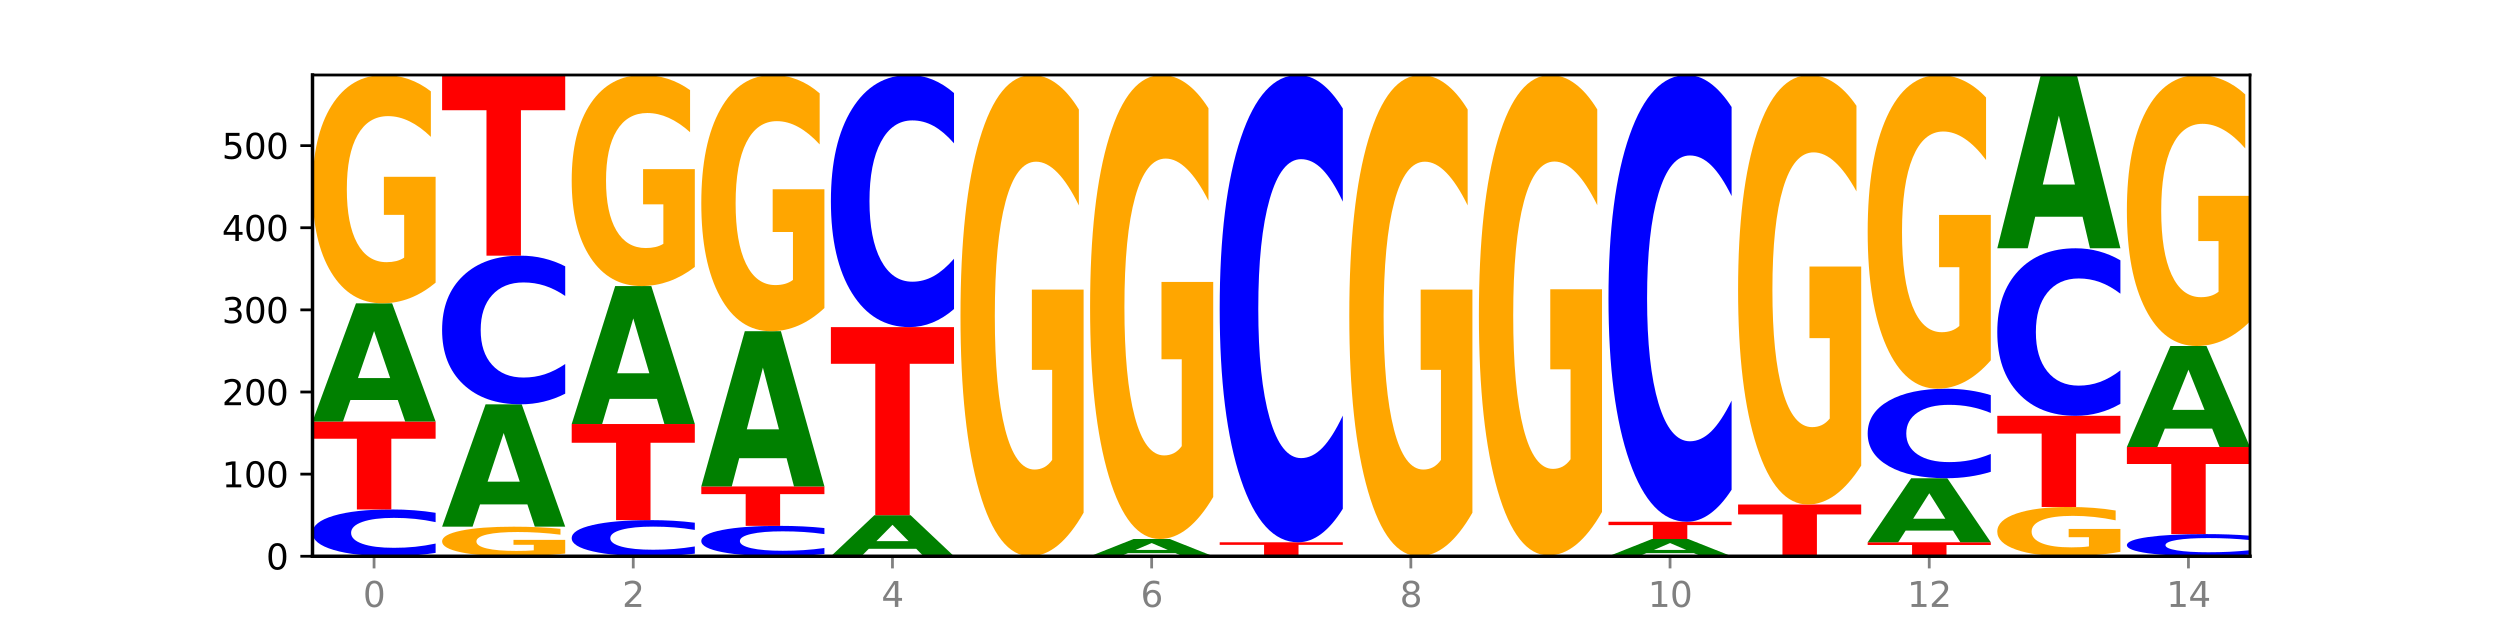 <?xml version="1.0" encoding="utf-8" standalone="no"?>
<!DOCTYPE svg PUBLIC "-//W3C//DTD SVG 1.1//EN"
  "http://www.w3.org/Graphics/SVG/1.1/DTD/svg11.dtd">
<svg xmlns:xlink="http://www.w3.org/1999/xlink" width="720pt" height="180pt" viewBox="0 0 720 180" xmlns="http://www.w3.org/2000/svg" version="1.1">
 <defs>
  <style type="text/css">*{stroke-linejoin: round; stroke-linecap: butt}</style>
 </defs>
 <g id="figure_1">
  <g id="patch_1">
   <path d="M 0 180 
L 720 180 
L 720 0 
L 0 0 
z
" style="fill: #ffffff"/>
  </g>
  <g id="axes_1">
   <g id="patch_2">
    <path d="M 90 160.2 
L 648 160.2 
L 648 21.6 
L 90 21.6 
z
" style="fill: #ffffff"/>
   </g>
   <g id="line2d_1">
    <path d="M 90 160.2 
L 648 160.2 
" clip-path="url(#p81267a0e84)" style="fill: none; stroke: #000000; stroke-width: 0.5; stroke-linecap: square"/>
   </g>
   <g id="patch_3">
    <path d="M 125.458 159.234 
Q 122.492 159.713 119.285 159.955 
Q 116.078 160.2 112.585 160.2 
Q 102.168 160.2 96.084 158.384 
Q 90 156.569 90 153.463 
Q 90 150.347 96.084 148.534 
Q 102.168 146.718 112.585 146.718 
Q 116.078 146.718 119.285 146.963 
Q 122.492 147.206 125.458 147.685 
L 125.458 150.372 
Q 122.465 149.737 119.562 149.442 
Q 116.658 149.147 113.451 149.147 
Q 107.698 149.147 104.401 150.297 
Q 101.114 151.444 101.114 153.463 
Q 101.114 155.474 104.401 156.624 
Q 107.698 157.772 113.451 157.772 
Q 116.658 157.772 119.562 157.476 
Q 122.465 157.178 125.458 156.543 
L 125.458 159.234 
z
" clip-path="url(#p81267a0e84)" style="fill: #0000ff"/>
   </g>
   <g id="patch_4">
    <path d="M 90 121.411 
L 125.458 121.411 
L 125.458 126.347 
L 112.701 126.347 
L 112.701 146.718 
L 102.781 146.718 
L 102.781 126.347 
L 90 126.347 
L 90 121.411 
z
" clip-path="url(#p81267a0e84)" style="fill: #ff0000"/>
   </g>
   <g id="patch_5">
    <path d="M 114.562 115.206 
L 100.925 115.206 
L 98.772 121.411 
L 90 121.411 
L 102.527 87.352 
L 112.931 87.352 
L 125.458 121.411 
L 116.693 121.411 
L 114.562 115.206 
z
M 103.1 108.885 
L 112.365 108.885 
L 107.74 95.338 
L 103.1 108.885 
z
" clip-path="url(#p81267a0e84)" style="fill: #008000"/>
   </g>
   <g id="patch_6">
    <path d="M 125.458 81.403 
Q 121.882 84.378 118.036 85.872 
Q 114.19 87.352 110.089 87.352 
Q 100.823 87.352 95.412 78.497 
Q 90 69.641 90 54.496 
Q 90 39.176 95.507 30.388 
Q 101.022 21.6 110.614 21.6 
Q 114.309 21.6 117.694 22.795 
Q 121.088 23.977 124.091 26.313 
L 124.091 39.42 
Q 120.992 36.418 117.925 34.938 
Q 114.857 33.444 111.774 33.444 
Q 106.068 33.444 102.977 38.904 
Q 99.886 44.35 99.886 54.496 
Q 99.886 64.547 102.866 70.035 
Q 105.846 75.508 111.329 75.508 
Q 112.823 75.508 114.102 75.196 
Q 115.382 74.87 116.399 74.191 
L 116.399 61.885 
L 110.558 61.885 
L 110.558 50.924 
L 125.458 50.924 
L 125.458 81.403 
z
" clip-path="url(#p81267a0e84)" style="fill: #ffa600"/>
   </g>
   <g id="patch_7">
    <path d="M 162.783 159.43 
Q 159.207 159.815 155.36 160.008 
Q 151.514 160.2 147.414 160.2 
Q 138.148 160.2 132.736 159.053 
Q 127.324 157.906 127.324 155.945 
Q 127.324 153.961 132.831 152.823 
Q 138.346 151.685 147.938 151.685 
Q 151.633 151.685 155.019 151.84 
Q 158.412 151.993 161.416 152.296 
L 161.416 153.993 
Q 158.317 153.604 155.249 153.413 
Q 152.182 153.219 149.098 153.219 
Q 143.393 153.219 140.301 153.926 
Q 137.21 154.631 137.21 155.945 
Q 137.21 157.247 140.19 157.957 
Q 143.17 158.666 148.653 158.666 
Q 150.147 158.666 151.427 158.626 
Q 152.706 158.584 153.723 158.496 
L 153.723 156.902 
L 147.883 156.902 
L 147.883 155.483 
L 162.783 155.483 
L 162.783 159.43 
z
" clip-path="url(#p81267a0e84)" style="fill: #ffa600"/>
   </g>
   <g id="patch_8">
    <path d="M 151.886 145.265 
L 138.25 145.265 
L 136.097 151.685 
L 127.324 151.685 
L 139.852 116.444 
L 150.255 116.444 
L 162.783 151.685 
L 154.018 151.685 
L 151.886 145.265 
z
M 140.425 138.725 
L 149.69 138.725 
L 145.064 124.707 
L 140.425 138.725 
z
" clip-path="url(#p81267a0e84)" style="fill: #008000"/>
   </g>
   <g id="patch_9">
    <path d="M 162.783 113.375 
Q 159.817 114.896 156.609 115.666 
Q 153.402 116.444 149.909 116.444 
Q 139.492 116.444 133.408 110.678 
Q 127.324 104.913 127.324 95.052 
Q 127.324 85.157 133.408 79.4 
Q 139.492 73.634 149.909 73.634 
Q 153.402 73.634 156.609 74.412 
Q 159.817 75.182 162.783 76.703 
L 162.783 85.236 
Q 159.79 83.22 156.886 82.283 
Q 153.983 81.345 150.776 81.345 
Q 145.022 81.345 141.726 84.998 
Q 138.438 88.641 138.438 95.052 
Q 138.438 101.437 141.726 105.089 
Q 145.022 108.733 150.776 108.733 
Q 153.983 108.733 156.886 107.795 
Q 159.79 106.849 162.783 104.833 
L 162.783 113.375 
z
" clip-path="url(#p81267a0e84)" style="fill: #0000ff"/>
   </g>
   <g id="patch_10">
    <path d="M 127.324 21.6 
L 162.783 21.6 
L 162.783 31.748 
L 150.026 31.748 
L 150.026 73.634 
L 140.106 73.634 
L 140.106 31.748 
L 127.324 31.748 
L 127.324 21.6 
z
" clip-path="url(#p81267a0e84)" style="fill: #ff0000"/>
   </g>
   <g id="patch_11">
    <path d="M 200.107 159.454 
Q 197.141 159.824 193.934 160.011 
Q 190.727 160.2 187.233 160.2 
Q 176.817 160.2 170.733 158.798 
Q 164.649 157.397 164.649 155 
Q 164.649 152.594 170.733 151.195 
Q 176.817 149.793 187.233 149.793 
Q 190.727 149.793 193.934 149.982 
Q 197.141 150.169 200.107 150.539 
L 200.107 152.614 
Q 197.114 152.123 194.211 151.896 
Q 191.307 151.668 188.1 151.668 
Q 182.347 151.668 179.05 152.556 
Q 175.762 153.441 175.762 155 
Q 175.762 156.552 179.05 157.44 
Q 182.347 158.325 188.1 158.325 
Q 191.307 158.325 194.211 158.098 
Q 197.114 157.868 200.107 157.377 
L 200.107 159.454 
z
" clip-path="url(#p81267a0e84)" style="fill: #0000ff"/>
   </g>
   <g id="patch_12">
    <path d="M 164.649 122.12 
L 200.107 122.12 
L 200.107 127.517 
L 187.35 127.517 
L 187.35 149.793 
L 177.43 149.793 
L 177.43 127.517 
L 164.649 127.517 
L 164.649 122.12 
z
" clip-path="url(#p81267a0e84)" style="fill: #ff0000"/>
   </g>
   <g id="patch_13">
    <path d="M 189.211 114.882 
L 175.574 114.882 
L 173.421 122.12 
L 164.649 122.12 
L 177.176 82.385 
L 187.58 82.385 
L 200.107 122.12 
L 191.342 122.12 
L 189.211 114.882 
z
M 177.749 107.507 
L 187.014 107.507 
L 182.389 91.702 
L 177.749 107.507 
z
" clip-path="url(#p81267a0e84)" style="fill: #008000"/>
   </g>
   <g id="patch_14">
    <path d="M 200.107 76.886 
Q 196.531 79.635 192.685 81.017 
Q 188.839 82.385 184.738 82.385 
Q 175.472 82.385 170.061 74.199 
Q 164.649 66.012 164.649 52.011 
Q 164.649 37.848 170.156 29.724 
Q 175.671 21.6 185.263 21.6 
Q 188.958 21.6 192.343 22.705 
Q 195.736 23.797 198.74 25.957 
L 198.74 38.074 
Q 195.641 35.299 192.574 33.93 
Q 189.506 32.549 186.423 32.549 
Q 180.717 32.549 177.626 37.597 
Q 174.535 42.632 174.535 52.011 
Q 174.535 61.303 177.515 66.376 
Q 180.495 71.436 185.978 71.436 
Q 187.472 71.436 188.751 71.147 
Q 190.031 70.846 191.048 70.218 
L 191.048 58.842 
L 185.207 58.842 
L 185.207 48.709 
L 200.107 48.709 
L 200.107 76.886 
z
" clip-path="url(#p81267a0e84)" style="fill: #ffa600"/>
   </g>
   <g id="patch_15">
    <path d="M 237.431 159.573 
Q 234.465 159.884 231.258 160.041 
Q 228.051 160.2 224.558 160.2 
Q 214.141 160.2 208.057 159.021 
Q 201.973 157.843 201.973 155.827 
Q 201.973 153.804 208.057 152.627 
Q 214.141 151.449 224.558 151.449 
Q 228.051 151.449 231.258 151.608 
Q 234.465 151.765 237.431 152.076 
L 237.431 153.821 
Q 234.439 153.408 231.535 153.217 
Q 228.632 153.025 225.424 153.025 
Q 219.671 153.025 216.375 153.772 
Q 213.087 154.517 213.087 155.827 
Q 213.087 157.132 216.375 157.879 
Q 219.671 158.624 225.424 158.624 
Q 228.632 158.624 231.535 158.432 
Q 234.439 158.239 237.431 157.826 
L 237.431 159.573 
z
" clip-path="url(#p81267a0e84)" style="fill: #0000ff"/>
   </g>
   <g id="patch_16">
    <path d="M 201.973 140.096 
L 237.431 140.096 
L 237.431 142.31 
L 224.675 142.31 
L 224.675 151.449 
L 214.755 151.449 
L 214.755 142.31 
L 201.973 142.31 
L 201.973 140.096 
z
" clip-path="url(#p81267a0e84)" style="fill: #ff0000"/>
   </g>
   <g id="patch_17">
    <path d="M 226.535 131.953 
L 212.899 131.953 
L 210.745 140.096 
L 201.973 140.096 
L 214.501 95.394 
L 224.904 95.394 
L 237.431 140.096 
L 228.667 140.096 
L 226.535 131.953 
z
M 215.073 123.656 
L 224.339 123.656 
L 219.713 105.875 
L 215.073 123.656 
z
" clip-path="url(#p81267a0e84)" style="fill: #008000"/>
   </g>
   <g id="patch_18">
    <path d="M 237.431 88.717 
Q 233.855 92.056 230.009 93.732 
Q 226.163 95.394 222.063 95.394 
Q 212.797 95.394 207.385 85.455 
Q 201.973 75.516 201.973 58.52 
Q 201.973 41.325 207.48 31.463 
Q 212.995 21.6 222.587 21.6 
Q 226.282 21.6 229.668 22.941 
Q 233.061 24.268 236.065 26.89 
L 236.065 41.599 
Q 232.965 38.231 229.898 36.569 
Q 226.831 34.892 223.747 34.892 
Q 218.041 34.892 214.95 41.02 
Q 211.859 47.133 211.859 58.52 
Q 211.859 69.8 214.839 75.958 
Q 217.819 82.102 223.302 82.102 
Q 224.796 82.102 226.076 81.751 
Q 227.355 81.385 228.372 80.623 
L 228.372 66.812 
L 222.531 66.812 
L 222.531 54.511 
L 237.431 54.511 
L 237.431 88.717 
z
" clip-path="url(#p81267a0e84)" style="fill: #ffa600"/>
   </g>
   <g id="patch_19">
    <path d="M 263.86 158.046 
L 250.223 158.046 
L 248.07 160.2 
L 239.298 160.2 
L 251.825 148.374 
L 262.228 148.374 
L 274.756 160.2 
L 265.991 160.2 
L 263.86 158.046 
z
M 252.398 155.851 
L 261.663 155.851 
L 257.038 151.147 
L 252.398 155.851 
z
" clip-path="url(#p81267a0e84)" style="fill: #008000"/>
   </g>
   <g id="patch_20">
    <path d="M 239.298 94.211 
L 274.756 94.211 
L 274.756 104.775 
L 261.999 104.775 
L 261.999 148.374 
L 252.079 148.374 
L 252.079 104.775 
L 239.298 104.775 
L 239.298 94.211 
z
" clip-path="url(#p81267a0e84)" style="fill: #ff0000"/>
   </g>
   <g id="patch_21">
    <path d="M 274.756 89.007 
Q 271.79 91.586 268.583 92.891 
Q 265.375 94.211 261.882 94.211 
Q 251.465 94.211 245.382 84.432 
Q 239.298 74.652 239.298 57.928 
Q 239.298 41.144 245.382 31.379 
Q 251.465 21.6 261.882 21.6 
Q 265.375 21.6 268.583 22.92 
Q 271.79 24.225 274.756 26.805 
L 274.756 41.279 
Q 271.763 37.859 268.86 36.269 
Q 265.956 34.679 262.749 34.679 
Q 256.995 34.679 253.699 40.874 
Q 250.411 47.054 250.411 57.928 
Q 250.411 68.758 253.699 74.952 
Q 256.995 81.132 262.749 81.132 
Q 265.956 81.132 268.86 79.542 
Q 271.763 77.937 274.756 74.517 
L 274.756 89.007 
z
" clip-path="url(#p81267a0e84)" style="fill: #0000ff"/>
   </g>
   <g id="patch_22">
    <path d="M 312.08 147.66 
Q 308.504 153.93 304.658 157.079 
Q 300.812 160.2 296.711 160.2 
Q 287.445 160.2 282.034 141.533 
Q 276.622 122.866 276.622 90.943 
Q 276.622 58.648 282.129 40.124 
Q 287.644 21.6 297.236 21.6 
Q 300.931 21.6 304.316 24.119 
Q 307.71 26.61 310.713 31.535 
L 310.713 59.163 
Q 307.614 52.836 304.547 49.715 
Q 301.479 46.566 298.396 46.566 
Q 292.69 46.566 289.599 58.075 
Q 286.508 69.556 286.508 90.943 
Q 286.508 112.129 289.488 123.696 
Q 292.468 135.234 297.951 135.234 
Q 299.445 135.234 300.724 134.576 
Q 302.004 133.889 303.021 132.457 
L 303.021 106.518 
L 297.18 106.518 
L 297.18 83.413 
L 312.08 83.413 
L 312.08 147.66 
z
" clip-path="url(#p81267a0e84)" style="fill: #ffa600"/>
   </g>
   <g id="patch_23">
    <path d="M 338.508 159.295 
L 324.872 159.295 
L 322.719 160.2 
L 313.946 160.2 
L 326.474 155.233 
L 336.877 155.233 
L 349.405 160.2 
L 340.64 160.2 
L 338.508 159.295 
z
M 327.047 158.373 
L 336.312 158.373 
L 331.686 156.398 
L 327.047 158.373 
z
" clip-path="url(#p81267a0e84)" style="fill: #008000"/>
   </g>
   <g id="patch_24">
    <path d="M 349.405 143.142 
Q 345.829 149.188 341.982 152.224 
Q 338.136 155.233 334.036 155.233 
Q 324.77 155.233 319.358 137.235 
Q 313.946 119.237 313.946 88.458 
Q 313.946 57.32 319.454 39.46 
Q 324.969 21.6 334.56 21.6 
Q 338.255 21.6 341.641 24.029 
Q 345.034 26.431 348.038 31.179 
L 348.038 57.817 
Q 344.939 51.716 341.871 48.708 
Q 338.804 45.671 335.72 45.671 
Q 330.015 45.671 326.923 56.768 
Q 323.832 67.837 323.832 88.458 
Q 323.832 108.885 326.812 120.037 
Q 329.792 131.162 335.275 131.162 
Q 336.769 131.162 338.049 130.527 
Q 339.328 129.865 340.345 128.484 
L 340.345 103.475 
L 334.505 103.475 
L 334.505 81.198 
L 349.405 81.198 
L 349.405 143.142 
z
" clip-path="url(#p81267a0e84)" style="fill: #ffa600"/>
   </g>
   <g id="patch_25">
    <path d="M 375.833 160.157 
L 362.196 160.157 
L 360.043 160.2 
L 351.271 160.2 
L 363.798 159.963 
L 374.202 159.963 
L 386.729 160.2 
L 377.964 160.2 
L 375.833 160.157 
z
M 364.371 160.113 
L 373.636 160.113 
L 369.011 160.019 
L 364.371 160.113 
z
" clip-path="url(#p81267a0e84)" style="fill: #008000"/>
   </g>
   <g id="patch_26">
    <path d="M 351.271 156.179 
L 386.729 156.179 
L 386.729 156.917 
L 373.972 156.917 
L 373.972 159.963 
L 364.052 159.963 
L 364.052 156.917 
L 351.271 156.917 
L 351.271 156.179 
z
" clip-path="url(#p81267a0e84)" style="fill: #ff0000"/>
   </g>
   <g id="patch_27">
    <path d="M 386.729 146.533 
Q 383.763 151.314 380.556 153.733 
Q 377.349 156.179 373.856 156.179 
Q 363.439 156.179 357.355 138.054 
Q 351.271 119.928 351.271 88.931 
Q 351.271 57.823 357.355 39.726 
Q 363.439 21.6 373.856 21.6 
Q 377.349 21.6 380.556 24.046 
Q 383.763 26.465 386.729 31.247 
L 386.729 58.073 
Q 383.736 51.735 380.833 48.788 
Q 377.929 45.841 374.722 45.841 
Q 368.969 45.841 365.672 57.323 
Q 362.385 68.776 362.385 88.931 
Q 362.385 109.003 365.672 120.484 
Q 368.969 131.938 374.722 131.938 
Q 377.929 131.938 380.833 128.991 
Q 383.736 126.016 386.729 119.678 
L 386.729 146.533 
z
" clip-path="url(#p81267a0e84)" style="fill: #0000ff"/>
   </g>
   <g id="patch_28">
    <path d="M 424.054 147.66 
Q 420.477 153.93 416.631 157.079 
Q 412.785 160.2 408.685 160.2 
Q 399.419 160.2 394.007 141.533 
Q 388.595 122.866 388.595 90.943 
Q 388.595 58.648 394.102 40.124 
Q 399.617 21.6 409.209 21.6 
Q 412.904 21.6 416.29 24.119 
Q 419.683 26.61 422.687 31.535 
L 422.687 59.163 
Q 419.587 52.836 416.52 49.715 
Q 413.453 46.566 410.369 46.566 
Q 404.664 46.566 401.572 58.075 
Q 398.481 69.556 398.481 90.943 
Q 398.481 112.129 401.461 123.696 
Q 404.441 135.234 409.924 135.234 
Q 411.418 135.234 412.698 134.576 
Q 413.977 133.889 414.994 132.457 
L 414.994 106.518 
L 409.153 106.518 
L 409.153 83.413 
L 424.054 83.413 
L 424.054 147.66 
z
" clip-path="url(#p81267a0e84)" style="fill: #ffa600"/>
   </g>
   <g id="patch_29">
    <path d="M 461.378 160.183 
Q 458.412 160.191 455.205 160.196 
Q 451.997 160.2 448.504 160.2 
Q 438.088 160.2 432.004 160.168 
Q 425.92 160.136 425.92 160.082 
Q 425.92 160.027 432.004 159.995 
Q 438.088 159.963 448.504 159.963 
Q 451.997 159.963 455.205 159.968 
Q 458.412 159.972 461.378 159.98 
L 461.378 160.028 
Q 458.385 160.016 455.482 160.011 
Q 452.578 160.006 449.371 160.006 
Q 443.618 160.006 440.321 160.026 
Q 437.033 160.046 437.033 160.082 
Q 437.033 160.117 440.321 160.137 
Q 443.618 160.157 449.371 160.157 
Q 452.578 160.157 455.482 160.152 
Q 458.385 160.147 461.378 160.136 
L 461.378 160.183 
z
" clip-path="url(#p81267a0e84)" style="fill: #0000ff"/>
   </g>
   <g id="patch_30">
    <path d="M 461.378 147.445 
Q 457.802 153.704 453.956 156.848 
Q 450.11 159.963 446.009 159.963 
Q 436.743 159.963 431.331 141.328 
Q 425.92 122.693 425.92 90.825 
Q 425.92 58.585 431.427 40.092 
Q 436.942 21.6 446.533 21.6 
Q 450.229 21.6 453.614 24.115 
Q 457.007 26.602 460.011 31.518 
L 460.011 59.099 
Q 456.912 52.783 453.844 49.667 
Q 450.777 46.523 447.694 46.523 
Q 441.988 46.523 438.897 58.013 
Q 435.805 69.474 435.805 90.825 
Q 435.805 111.975 438.785 123.522 
Q 441.765 135.04 447.249 135.04 
Q 448.743 135.04 450.022 134.383 
Q 451.302 133.697 452.319 132.268 
L 452.319 106.373 
L 446.478 106.373 
L 446.478 83.308 
L 461.378 83.308 
L 461.378 147.445 
z
" clip-path="url(#p81267a0e84)" style="fill: #ffa600"/>
   </g>
   <g id="patch_31">
    <path d="M 487.806 159.295 
L 474.169 159.295 
L 472.016 160.2 
L 463.244 160.2 
L 475.772 155.233 
L 486.175 155.233 
L 498.702 160.2 
L 489.937 160.2 
L 487.806 159.295 
z
M 476.344 158.373 
L 485.609 158.373 
L 480.984 156.398 
L 476.344 158.373 
z
" clip-path="url(#p81267a0e84)" style="fill: #008000"/>
   </g>
   <g id="patch_32">
    <path d="M 463.244 150.266 
L 498.702 150.266 
L 498.702 151.235 
L 485.946 151.235 
L 485.946 155.233 
L 476.026 155.233 
L 476.026 151.235 
L 463.244 151.235 
L 463.244 150.266 
z
" clip-path="url(#p81267a0e84)" style="fill: #ff0000"/>
   </g>
   <g id="patch_33">
    <path d="M 498.702 141.043 
Q 495.736 145.615 492.529 147.927 
Q 489.322 150.266 485.829 150.266 
Q 475.412 150.266 469.328 132.937 
Q 463.244 115.608 463.244 85.973 
Q 463.244 56.232 469.328 38.929 
Q 475.412 21.6 485.829 21.6 
Q 489.322 21.6 492.529 23.939 
Q 495.736 26.251 498.702 30.823 
L 498.702 56.471 
Q 495.71 50.411 492.806 47.594 
Q 489.903 44.776 486.695 44.776 
Q 480.942 44.776 477.645 55.753 
Q 474.358 66.704 474.358 85.973 
Q 474.358 105.163 477.645 116.139 
Q 480.942 127.09 486.695 127.09 
Q 489.903 127.09 492.806 124.273 
Q 495.71 121.429 498.702 115.369 
L 498.702 141.043 
z
" clip-path="url(#p81267a0e84)" style="fill: #0000ff"/>
   </g>
   <g id="patch_34">
    <path d="M 525.13 160.157 
L 511.494 160.157 
L 509.341 160.2 
L 500.569 160.2 
L 513.096 159.963 
L 523.499 159.963 
L 536.027 160.2 
L 527.262 160.2 
L 525.13 160.157 
z
M 513.669 160.113 
L 522.934 160.113 
L 518.309 160.019 
L 513.669 160.113 
z
" clip-path="url(#p81267a0e84)" style="fill: #008000"/>
   </g>
   <g id="patch_35">
    <path d="M 500.569 145.299 
L 536.027 145.299 
L 536.027 148.159 
L 523.27 148.159 
L 523.27 159.963 
L 513.35 159.963 
L 513.35 148.159 
L 500.569 148.159 
L 500.569 145.299 
z
" clip-path="url(#p81267a0e84)" style="fill: #ff0000"/>
   </g>
   <g id="patch_36">
    <path d="M 536.027 134.107 
Q 532.451 139.703 528.605 142.514 
Q 524.758 145.299 520.658 145.299 
Q 511.392 145.299 505.98 128.639 
Q 500.569 111.979 500.569 83.488 
Q 500.569 54.665 506.076 38.132 
Q 511.591 21.6 521.182 21.6 
Q 524.878 21.6 528.263 23.849 
Q 531.656 26.072 534.66 30.467 
L 534.66 55.125 
Q 531.561 49.478 528.493 46.692 
Q 525.426 43.882 522.343 43.882 
Q 516.637 43.882 513.546 54.154 
Q 510.454 64.4 510.454 83.488 
Q 510.454 102.397 513.434 112.72 
Q 516.414 123.018 521.898 123.018 
Q 523.391 123.018 524.671 122.43 
Q 525.95 121.817 526.968 120.539 
L 526.968 97.389 
L 521.127 97.389 
L 521.127 76.768 
L 536.027 76.768 
L 536.027 134.107 
z
" clip-path="url(#p81267a0e84)" style="fill: #ffa600"/>
   </g>
   <g id="patch_37">
    <path d="M 537.893 156.179 
L 573.351 156.179 
L 573.351 156.963 
L 560.594 156.963 
L 560.594 160.2 
L 550.674 160.2 
L 550.674 156.963 
L 537.893 156.963 
L 537.893 156.179 
z
" clip-path="url(#p81267a0e84)" style="fill: #ff0000"/>
   </g>
   <g id="patch_38">
    <path d="M 562.455 152.818 
L 548.818 152.818 
L 546.665 156.179 
L 537.893 156.179 
L 550.42 137.731 
L 560.824 137.731 
L 573.351 156.179 
L 564.586 156.179 
L 562.455 152.818 
z
M 550.993 149.394 
L 560.258 149.394 
L 555.633 142.056 
L 550.993 149.394 
z
" clip-path="url(#p81267a0e84)" style="fill: #008000"/>
   </g>
   <g id="patch_39">
    <path d="M 573.351 135.883 
Q 570.385 136.799 567.178 137.262 
Q 563.971 137.731 560.478 137.731 
Q 550.061 137.731 543.977 134.259 
Q 537.893 130.786 537.893 124.848 
Q 537.893 118.889 543.977 115.422 
Q 550.061 111.95 560.478 111.95 
Q 563.971 111.95 567.178 112.419 
Q 570.385 112.882 573.351 113.798 
L 573.351 118.937 
Q 570.358 117.723 567.455 117.158 
Q 564.551 116.594 561.344 116.594 
Q 555.591 116.594 552.294 118.793 
Q 549.007 120.987 549.007 124.848 
Q 549.007 128.693 552.294 130.893 
Q 555.591 133.087 561.344 133.087 
Q 564.551 133.087 567.455 132.522 
Q 570.358 131.953 573.351 130.738 
L 573.351 135.883 
z
" clip-path="url(#p81267a0e84)" style="fill: #0000ff"/>
   </g>
   <g id="patch_40">
    <path d="M 573.351 103.776 
Q 569.775 107.863 565.929 109.916 
Q 562.083 111.95 557.982 111.95 
Q 548.716 111.95 543.305 99.782 
Q 537.893 87.613 537.893 66.803 
Q 537.893 45.751 543.4 33.675 
Q 548.915 21.6 558.507 21.6 
Q 562.202 21.6 565.587 23.242 
Q 568.98 24.866 571.984 28.076 
L 571.984 46.087 
Q 568.885 41.962 565.818 39.928 
Q 562.75 37.875 559.667 37.875 
Q 553.961 37.875 550.87 45.377 
Q 547.779 52.861 547.779 66.803 
Q 547.779 80.614 550.759 88.154 
Q 553.739 95.676 559.222 95.676 
Q 560.716 95.676 561.995 95.246 
Q 563.275 94.798 564.292 93.865 
L 564.292 76.956 
L 558.451 76.956 
L 558.451 61.895 
L 573.351 61.895 
L 573.351 103.776 
z
" clip-path="url(#p81267a0e84)" style="fill: #ffa600"/>
   </g>
   <g id="patch_41">
    <path d="M 610.676 158.916 
Q 607.1 159.558 603.253 159.88 
Q 599.407 160.2 595.307 160.2 
Q 586.041 160.2 580.629 158.289 
Q 575.217 156.377 575.217 153.109 
Q 575.217 149.802 580.724 147.906 
Q 586.239 146.009 595.831 146.009 
Q 599.526 146.009 602.912 146.267 
Q 606.305 146.522 609.309 147.026 
L 609.309 149.855 
Q 606.21 149.207 603.142 148.888 
Q 600.075 148.565 596.991 148.565 
Q 591.286 148.565 588.194 149.744 
Q 585.103 150.919 585.103 153.109 
Q 585.103 155.278 588.083 156.462 
Q 591.063 157.644 596.546 157.644 
Q 598.04 157.644 599.32 157.576 
Q 600.599 157.506 601.616 157.359 
L 601.616 154.704 
L 595.776 154.704 
L 595.776 152.338 
L 610.676 152.338 
L 610.676 158.916 
z
" clip-path="url(#p81267a0e84)" style="fill: #ffa600"/>
   </g>
   <g id="patch_42">
    <path d="M 575.217 119.755 
L 610.676 119.755 
L 610.676 124.875 
L 597.919 124.875 
L 597.919 146.009 
L 587.999 146.009 
L 587.999 124.875 
L 575.217 124.875 
L 575.217 119.755 
z
" clip-path="url(#p81267a0e84)" style="fill: #ff0000"/>
   </g>
   <g id="patch_43">
    <path d="M 610.676 116.297 
Q 607.71 118.011 604.502 118.878 
Q 601.295 119.755 597.802 119.755 
Q 587.385 119.755 581.301 113.257 
Q 575.217 106.758 575.217 95.645 
Q 575.217 84.492 581.301 78.004 
Q 587.385 71.505 597.802 71.505 
Q 601.295 71.505 604.502 72.383 
Q 607.71 73.25 610.676 74.964 
L 610.676 84.582 
Q 607.683 82.31 604.779 81.253 
Q 601.876 80.197 598.669 80.197 
Q 592.915 80.197 589.619 84.313 
Q 586.331 88.419 586.331 95.645 
Q 586.331 102.841 589.619 106.958 
Q 592.915 111.064 598.669 111.064 
Q 601.876 111.064 604.779 110.008 
Q 607.683 108.941 610.676 106.669 
L 610.676 116.297 
z
" clip-path="url(#p81267a0e84)" style="fill: #0000ff"/>
   </g>
   <g id="patch_44">
    <path d="M 599.779 62.414 
L 586.143 62.414 
L 583.99 71.505 
L 575.217 71.505 
L 587.745 21.6 
L 598.148 21.6 
L 610.676 71.505 
L 601.911 71.505 
L 599.779 62.414 
z
M 588.318 53.152 
L 597.583 53.152 
L 592.957 33.301 
L 588.318 53.152 
z
" clip-path="url(#p81267a0e84)" style="fill: #008000"/>
   </g>
   <g id="patch_45">
    <path d="M 648 159.742 
Q 645.034 159.969 641.827 160.084 
Q 638.62 160.2 635.126 160.2 
Q 624.71 160.2 618.626 159.34 
Q 612.542 158.48 612.542 157.009 
Q 612.542 155.533 618.626 154.674 
Q 624.71 153.814 635.126 153.814 
Q 638.62 153.814 641.827 153.93 
Q 645.034 154.045 648 154.272 
L 648 155.545 
Q 645.007 155.244 642.104 155.104 
Q 639.2 154.964 635.993 154.964 
Q 630.24 154.964 626.943 155.509 
Q 623.655 156.053 623.655 157.009 
Q 623.655 157.961 626.943 158.506 
Q 630.24 159.05 635.993 159.05 
Q 639.2 159.05 642.104 158.91 
Q 645.007 158.769 648 158.468 
L 648 159.742 
z
" clip-path="url(#p81267a0e84)" style="fill: #0000ff"/>
   </g>
   <g id="patch_46">
    <path d="M 612.542 128.743 
L 648 128.743 
L 648 133.633 
L 635.243 133.633 
L 635.243 153.814 
L 625.323 153.814 
L 625.323 133.633 
L 612.542 133.633 
L 612.542 128.743 
z
" clip-path="url(#p81267a0e84)" style="fill: #ff0000"/>
   </g>
   <g id="patch_47">
    <path d="M 637.104 123.443 
L 623.467 123.443 
L 621.314 128.743 
L 612.542 128.743 
L 625.069 99.651 
L 635.473 99.651 
L 648 128.743 
L 639.235 128.743 
L 637.104 123.443 
z
M 625.642 118.044 
L 634.907 118.044 
L 630.282 106.472 
L 625.642 118.044 
z
" clip-path="url(#p81267a0e84)" style="fill: #008000"/>
   </g>
   <g id="patch_48">
    <path d="M 648 92.589 
Q 644.424 96.12 640.578 97.894 
Q 636.732 99.651 632.631 99.651 
Q 623.365 99.651 617.954 89.139 
Q 612.542 78.627 612.542 60.65 
Q 612.542 42.463 618.049 32.032 
Q 623.564 21.6 633.156 21.6 
Q 636.851 21.6 640.236 23.019 
Q 643.629 24.422 646.633 27.195 
L 646.633 42.753 
Q 643.534 39.19 640.467 37.433 
Q 637.399 35.659 634.316 35.659 
Q 628.61 35.659 625.519 42.141 
Q 622.428 48.606 622.428 60.65 
Q 622.428 72.581 625.408 79.094 
Q 628.388 85.592 633.871 85.592 
Q 635.365 85.592 636.644 85.221 
Q 637.924 84.834 638.941 84.028 
L 638.941 69.421 
L 633.1 69.421 
L 633.1 56.409 
L 648 56.409 
L 648 92.589 
z
" clip-path="url(#p81267a0e84)" style="fill: #ffa600"/>
   </g>
   <g id="matplotlib.axis_1">
    <g id="xtick_1">
     <g id="line2d_2">
      <defs>
       <path id="m95c7867656" d="M 0 0 
L 0 3.5 
" style="stroke: #808080; stroke-width: 0.8"/>
      </defs>
      <g>
       <use xlink:href="#m95c7867656" x="107.729" y="160.2" style="fill: #808080; stroke: #808080; stroke-width: 0.8"/>
      </g>
     </g>
     <g id="text_1">
      <!-- 0 -->
      <g style="fill: #808080" transform="translate(104.548 174.798) scale(0.1 -0.1)">
       <defs>
        <path id="DejaVuSans-30" d="M 2034 4250 
Q 1547 4250 1301 3770 
Q 1056 3291 1056 2328 
Q 1056 1369 1301 889 
Q 1547 409 2034 409 
Q 2525 409 2770 889 
Q 3016 1369 3016 2328 
Q 3016 3291 2770 3770 
Q 2525 4250 2034 4250 
z
M 2034 4750 
Q 2819 4750 3233 4129 
Q 3647 3509 3647 2328 
Q 3647 1150 3233 529 
Q 2819 -91 2034 -91 
Q 1250 -91 836 529 
Q 422 1150 422 2328 
Q 422 3509 836 4129 
Q 1250 4750 2034 4750 
z
" transform="scale(0.016)"/>
       </defs>
       <use xlink:href="#DejaVuSans-30"/>
      </g>
     </g>
    </g>
    <g id="xtick_2">
     <g id="line2d_3">
      <g>
       <use xlink:href="#m95c7867656" x="182.378" y="160.2" style="fill: #808080; stroke: #808080; stroke-width: 0.8"/>
      </g>
     </g>
     <g id="text_2">
      <!-- 2 -->
      <g style="fill: #808080" transform="translate(179.197 174.798) scale(0.1 -0.1)">
       <defs>
        <path id="DejaVuSans-32" d="M 1228 531 
L 3431 531 
L 3431 0 
L 469 0 
L 469 531 
Q 828 903 1448 1529 
Q 2069 2156 2228 2338 
Q 2531 2678 2651 2914 
Q 2772 3150 2772 3378 
Q 2772 3750 2511 3984 
Q 2250 4219 1831 4219 
Q 1534 4219 1204 4116 
Q 875 4013 500 3803 
L 500 4441 
Q 881 4594 1212 4672 
Q 1544 4750 1819 4750 
Q 2544 4750 2975 4387 
Q 3406 4025 3406 3419 
Q 3406 3131 3298 2873 
Q 3191 2616 2906 2266 
Q 2828 2175 2409 1742 
Q 1991 1309 1228 531 
z
" transform="scale(0.016)"/>
       </defs>
       <use xlink:href="#DejaVuSans-32"/>
      </g>
     </g>
    </g>
    <g id="xtick_3">
     <g id="line2d_4">
      <g>
       <use xlink:href="#m95c7867656" x="257.027" y="160.2" style="fill: #808080; stroke: #808080; stroke-width: 0.8"/>
      </g>
     </g>
     <g id="text_3">
      <!-- 4 -->
      <g style="fill: #808080" transform="translate(253.846 174.798) scale(0.1 -0.1)">
       <defs>
        <path id="DejaVuSans-34" d="M 2419 4116 
L 825 1625 
L 2419 1625 
L 2419 4116 
z
M 2253 4666 
L 3047 4666 
L 3047 1625 
L 3713 1625 
L 3713 1100 
L 3047 1100 
L 3047 0 
L 2419 0 
L 2419 1100 
L 313 1100 
L 313 1709 
L 2253 4666 
z
" transform="scale(0.016)"/>
       </defs>
       <use xlink:href="#DejaVuSans-34"/>
      </g>
     </g>
    </g>
    <g id="xtick_4">
     <g id="line2d_5">
      <g>
       <use xlink:href="#m95c7867656" x="331.676" y="160.2" style="fill: #808080; stroke: #808080; stroke-width: 0.8"/>
      </g>
     </g>
     <g id="text_4">
      <!-- 6 -->
      <g style="fill: #808080" transform="translate(328.494 174.798) scale(0.1 -0.1)">
       <defs>
        <path id="DejaVuSans-36" d="M 2113 2584 
Q 1688 2584 1439 2293 
Q 1191 2003 1191 1497 
Q 1191 994 1439 701 
Q 1688 409 2113 409 
Q 2538 409 2786 701 
Q 3034 994 3034 1497 
Q 3034 2003 2786 2293 
Q 2538 2584 2113 2584 
z
M 3366 4563 
L 3366 3988 
Q 3128 4100 2886 4159 
Q 2644 4219 2406 4219 
Q 1781 4219 1451 3797 
Q 1122 3375 1075 2522 
Q 1259 2794 1537 2939 
Q 1816 3084 2150 3084 
Q 2853 3084 3261 2657 
Q 3669 2231 3669 1497 
Q 3669 778 3244 343 
Q 2819 -91 2113 -91 
Q 1303 -91 875 529 
Q 447 1150 447 2328 
Q 447 3434 972 4092 
Q 1497 4750 2381 4750 
Q 2619 4750 2861 4703 
Q 3103 4656 3366 4563 
z
" transform="scale(0.016)"/>
       </defs>
       <use xlink:href="#DejaVuSans-36"/>
      </g>
     </g>
    </g>
    <g id="xtick_5">
     <g id="line2d_6">
      <g>
       <use xlink:href="#m95c7867656" x="406.324" y="160.2" style="fill: #808080; stroke: #808080; stroke-width: 0.8"/>
      </g>
     </g>
     <g id="text_5">
      <!-- 8 -->
      <g style="fill: #808080" transform="translate(403.143 174.798) scale(0.1 -0.1)">
       <defs>
        <path id="DejaVuSans-38" d="M 2034 2216 
Q 1584 2216 1326 1975 
Q 1069 1734 1069 1313 
Q 1069 891 1326 650 
Q 1584 409 2034 409 
Q 2484 409 2743 651 
Q 3003 894 3003 1313 
Q 3003 1734 2745 1975 
Q 2488 2216 2034 2216 
z
M 1403 2484 
Q 997 2584 770 2862 
Q 544 3141 544 3541 
Q 544 4100 942 4425 
Q 1341 4750 2034 4750 
Q 2731 4750 3128 4425 
Q 3525 4100 3525 3541 
Q 3525 3141 3298 2862 
Q 3072 2584 2669 2484 
Q 3125 2378 3379 2068 
Q 3634 1759 3634 1313 
Q 3634 634 3220 271 
Q 2806 -91 2034 -91 
Q 1263 -91 848 271 
Q 434 634 434 1313 
Q 434 1759 690 2068 
Q 947 2378 1403 2484 
z
M 1172 3481 
Q 1172 3119 1398 2916 
Q 1625 2713 2034 2713 
Q 2441 2713 2670 2916 
Q 2900 3119 2900 3481 
Q 2900 3844 2670 4047 
Q 2441 4250 2034 4250 
Q 1625 4250 1398 4047 
Q 1172 3844 1172 3481 
z
" transform="scale(0.016)"/>
       </defs>
       <use xlink:href="#DejaVuSans-38"/>
      </g>
     </g>
    </g>
    <g id="xtick_6">
     <g id="line2d_7">
      <g>
       <use xlink:href="#m95c7867656" x="480.973" y="160.2" style="fill: #808080; stroke: #808080; stroke-width: 0.8"/>
      </g>
     </g>
     <g id="text_6">
      <!-- 10 -->
      <g style="fill: #808080" transform="translate(474.611 174.798) scale(0.1 -0.1)">
       <defs>
        <path id="DejaVuSans-31" d="M 794 531 
L 1825 531 
L 1825 4091 
L 703 3866 
L 703 4441 
L 1819 4666 
L 2450 4666 
L 2450 531 
L 3481 531 
L 3481 0 
L 794 0 
L 794 531 
z
" transform="scale(0.016)"/>
       </defs>
       <use xlink:href="#DejaVuSans-31"/>
       <use xlink:href="#DejaVuSans-30" x="63.623"/>
      </g>
     </g>
    </g>
    <g id="xtick_7">
     <g id="line2d_8">
      <g>
       <use xlink:href="#m95c7867656" x="555.622" y="160.2" style="fill: #808080; stroke: #808080; stroke-width: 0.8"/>
      </g>
     </g>
     <g id="text_7">
      <!-- 12 -->
      <g style="fill: #808080" transform="translate(549.26 174.798) scale(0.1 -0.1)">
       <use xlink:href="#DejaVuSans-31"/>
       <use xlink:href="#DejaVuSans-32" x="63.623"/>
      </g>
     </g>
    </g>
    <g id="xtick_8">
     <g id="line2d_9">
      <g>
       <use xlink:href="#m95c7867656" x="630.271" y="160.2" style="fill: #808080; stroke: #808080; stroke-width: 0.8"/>
      </g>
     </g>
     <g id="text_8">
      <!-- 14 -->
      <g style="fill: #808080" transform="translate(623.908 174.798) scale(0.1 -0.1)">
       <use xlink:href="#DejaVuSans-31"/>
       <use xlink:href="#DejaVuSans-34" x="63.623"/>
      </g>
     </g>
    </g>
   </g>
   <g id="matplotlib.axis_2">
    <g id="ytick_1">
     <g id="line2d_10">
      <defs>
       <path id="m67eb103fbb" d="M 0 0 
L -3.5 0 
" style="stroke: #000000; stroke-width: 0.8"/>
      </defs>
      <g>
       <use xlink:href="#m67eb103fbb" x="90" y="160.2" style="stroke: #000000; stroke-width: 0.8"/>
      </g>
     </g>
     <g id="text_9">
      <!-- 0 -->
      <g transform="translate(76.638 163.999) scale(0.1 -0.1)">
       <use xlink:href="#DejaVuSans-30"/>
      </g>
     </g>
    </g>
    <g id="ytick_2">
     <g id="line2d_11">
      <g>
       <use xlink:href="#m67eb103fbb" x="90" y="136.548" style="stroke: #000000; stroke-width: 0.8"/>
      </g>
     </g>
     <g id="text_10">
      <!-- 100 -->
      <g transform="translate(63.913 140.347) scale(0.1 -0.1)">
       <use xlink:href="#DejaVuSans-31"/>
       <use xlink:href="#DejaVuSans-30" x="63.623"/>
       <use xlink:href="#DejaVuSans-30" x="127.246"/>
      </g>
     </g>
    </g>
    <g id="ytick_3">
     <g id="line2d_12">
      <g>
       <use xlink:href="#m67eb103fbb" x="90" y="112.896" style="stroke: #000000; stroke-width: 0.8"/>
      </g>
     </g>
     <g id="text_11">
      <!-- 200 -->
      <g transform="translate(63.913 116.695) scale(0.1 -0.1)">
       <use xlink:href="#DejaVuSans-32"/>
       <use xlink:href="#DejaVuSans-30" x="63.623"/>
       <use xlink:href="#DejaVuSans-30" x="127.246"/>
      </g>
     </g>
    </g>
    <g id="ytick_4">
     <g id="line2d_13">
      <g>
       <use xlink:href="#m67eb103fbb" x="90" y="89.244" style="stroke: #000000; stroke-width: 0.8"/>
      </g>
     </g>
     <g id="text_12">
      <!-- 300 -->
      <g transform="translate(63.913 93.044) scale(0.1 -0.1)">
       <defs>
        <path id="DejaVuSans-33" d="M 2597 2516 
Q 3050 2419 3304 2112 
Q 3559 1806 3559 1356 
Q 3559 666 3084 287 
Q 2609 -91 1734 -91 
Q 1441 -91 1130 -33 
Q 819 25 488 141 
L 488 750 
Q 750 597 1062 519 
Q 1375 441 1716 441 
Q 2309 441 2620 675 
Q 2931 909 2931 1356 
Q 2931 1769 2642 2001 
Q 2353 2234 1838 2234 
L 1294 2234 
L 1294 2753 
L 1863 2753 
Q 2328 2753 2575 2939 
Q 2822 3125 2822 3475 
Q 2822 3834 2567 4026 
Q 2313 4219 1838 4219 
Q 1578 4219 1281 4162 
Q 984 4106 628 3988 
L 628 4550 
Q 988 4650 1302 4700 
Q 1616 4750 1894 4750 
Q 2613 4750 3031 4423 
Q 3450 4097 3450 3541 
Q 3450 3153 3228 2886 
Q 3006 2619 2597 2516 
z
" transform="scale(0.016)"/>
       </defs>
       <use xlink:href="#DejaVuSans-33"/>
       <use xlink:href="#DejaVuSans-30" x="63.623"/>
       <use xlink:href="#DejaVuSans-30" x="127.246"/>
      </g>
     </g>
    </g>
    <g id="ytick_5">
     <g id="line2d_14">
      <g>
       <use xlink:href="#m67eb103fbb" x="90" y="65.592" style="stroke: #000000; stroke-width: 0.8"/>
      </g>
     </g>
     <g id="text_13">
      <!-- 400 -->
      <g transform="translate(63.913 69.392) scale(0.1 -0.1)">
       <use xlink:href="#DejaVuSans-34"/>
       <use xlink:href="#DejaVuSans-30" x="63.623"/>
       <use xlink:href="#DejaVuSans-30" x="127.246"/>
      </g>
     </g>
    </g>
    <g id="ytick_6">
     <g id="line2d_15">
      <g>
       <use xlink:href="#m67eb103fbb" x="90" y="41.941" style="stroke: #000000; stroke-width: 0.8"/>
      </g>
     </g>
     <g id="text_14">
      <!-- 500 -->
      <g transform="translate(63.913 45.74) scale(0.1 -0.1)">
       <defs>
        <path id="DejaVuSans-35" d="M 691 4666 
L 3169 4666 
L 3169 4134 
L 1269 4134 
L 1269 2991 
Q 1406 3038 1543 3061 
Q 1681 3084 1819 3084 
Q 2600 3084 3056 2656 
Q 3513 2228 3513 1497 
Q 3513 744 3044 326 
Q 2575 -91 1722 -91 
Q 1428 -91 1123 -41 
Q 819 9 494 109 
L 494 744 
Q 775 591 1075 516 
Q 1375 441 1709 441 
Q 2250 441 2565 725 
Q 2881 1009 2881 1497 
Q 2881 1984 2565 2268 
Q 2250 2553 1709 2553 
Q 1456 2553 1204 2497 
Q 953 2441 691 2322 
L 691 4666 
z
" transform="scale(0.016)"/>
       </defs>
       <use xlink:href="#DejaVuSans-35"/>
       <use xlink:href="#DejaVuSans-30" x="63.623"/>
       <use xlink:href="#DejaVuSans-30" x="127.246"/>
      </g>
     </g>
    </g>
   </g>
   <g id="patch_49">
    <path d="M 90 160.2 
L 90 21.6 
" style="fill: none; stroke: #000000; stroke-linejoin: miter; stroke-linecap: square"/>
   </g>
   <g id="patch_50">
    <path d="M 648 160.2 
L 648 21.6 
" style="fill: none; stroke: #000000; stroke-width: 0.8; stroke-linejoin: miter; stroke-linecap: square"/>
   </g>
   <g id="patch_51">
    <path d="M 90 160.2 
L 648 160.2 
" style="fill: none; stroke: #000000; stroke-linejoin: miter; stroke-linecap: square"/>
   </g>
   <g id="patch_52">
    <path d="M 90 21.6 
L 648 21.6 
" style="fill: none; stroke: #000000; stroke-width: 0.8; stroke-linejoin: miter; stroke-linecap: square"/>
   </g>
  </g>
 </g>
 <defs>
  <clipPath id="p81267a0e84">
   <rect x="90" y="21.6" width="558" height="138.6"/>
  </clipPath>
 </defs>
</svg>
